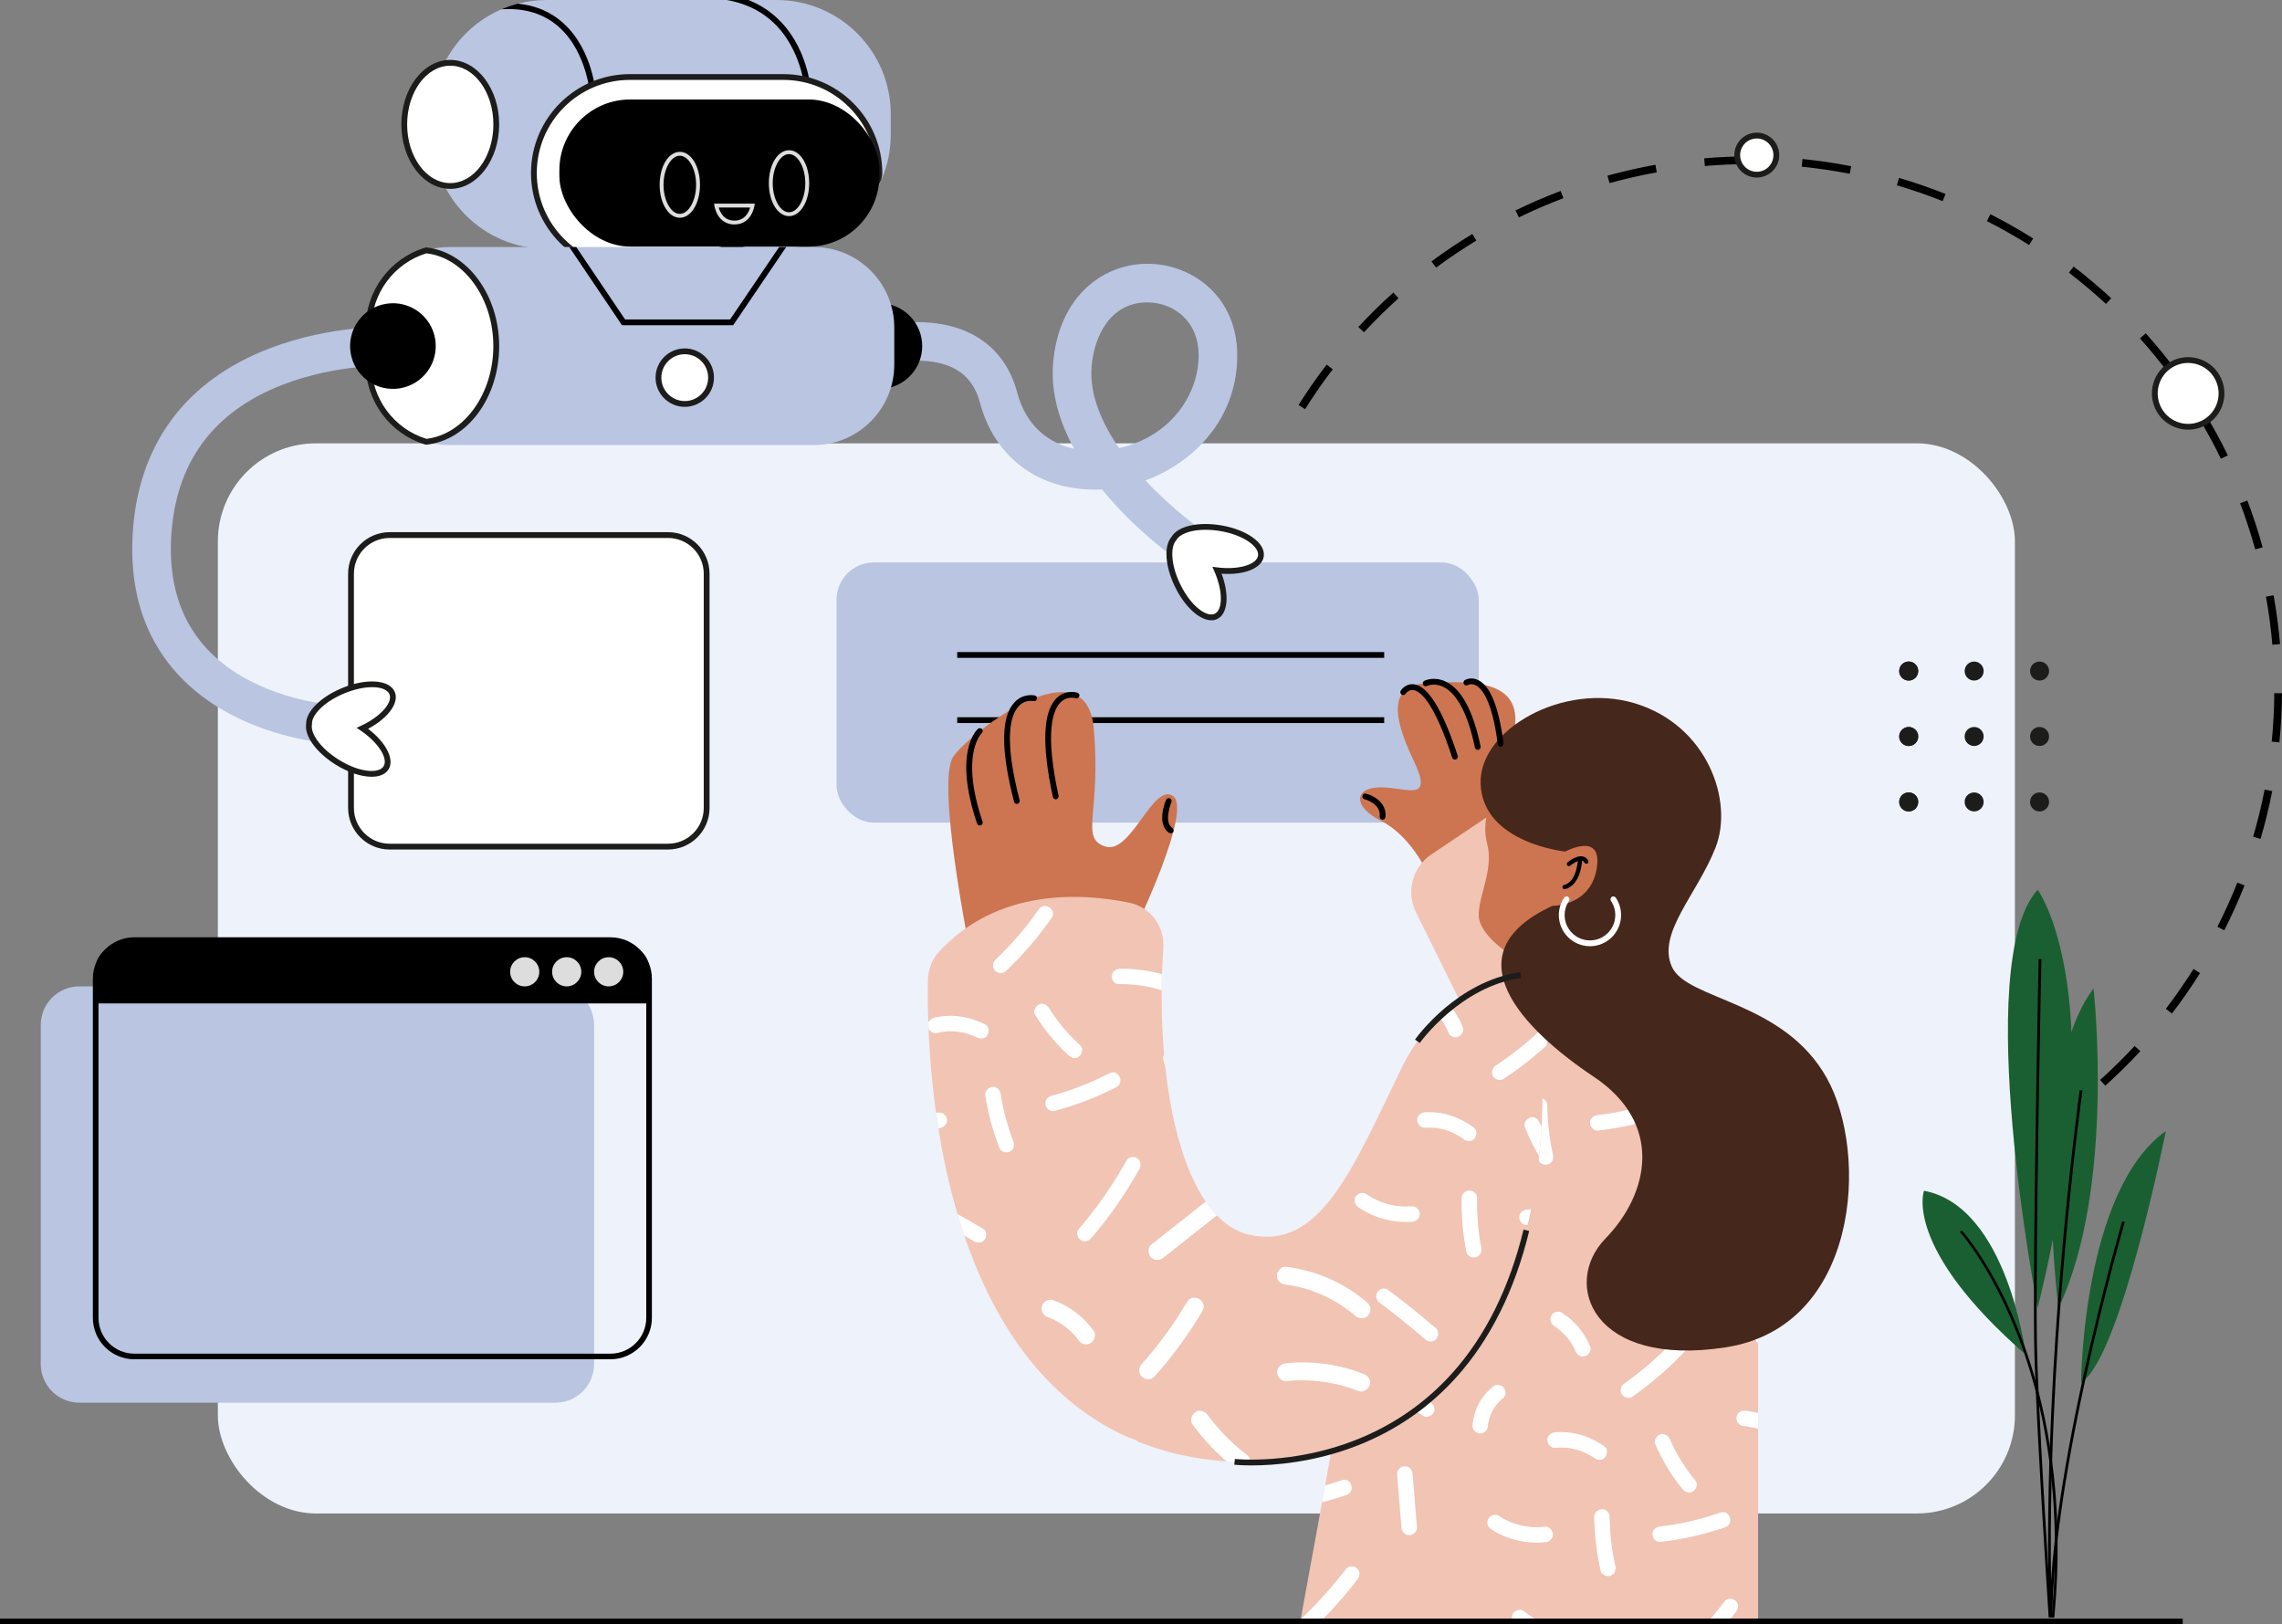 <?xml version="1.0" encoding="UTF-8"?><svg id="_レイヤー_2" xmlns="http://www.w3.org/2000/svg" xmlns:xlink="http://www.w3.org/1999/xlink" viewBox="0 0 1226.7 873.14"><rect x="0" y="0" width="1226.7" height="873.14" fill="#808080" stroke="none"/><defs><style>.cls-1{fill:#cd7550;}.cls-2{fill:#eef2fa;}.cls-3{fill:#b9c5e1;}.cls-4{fill:#1a5f31;}.cls-5{fill:#fff;}.cls-6{fill:#ddd;}.cls-7{clip-path:url(#clippath-1);}.cls-8{fill:#f1c4b4;}.cls-9{fill:#1c1c1b;}.cls-10{clip-path:url(#clippath);}.cls-11{fill:#46271b;}.cls-12{fill:#000001;}</style><clipPath id="clippath"><polygon class="cls-8" points="733.1 684.76 698.97 871.58 945.07 871.58 945.07 695.53 906.45 529.37 831.62 519.32 733.1 684.76"/></clipPath><clipPath id="clippath-1"><path class="cls-8" d="M839.46,518.59s-59.47,1.07-85.82,55.06c-26.35,53.99-43.71,98.98-82.27,89.98-35.57-8.3-50.91-80.57-46.02-154.28.76-11.5-7.02-21.85-18.31-24.15-25.69-5.23-70.75-7.86-102.27,26.42-3.76,4.09-5.83,9.44-5.94,14.99-.9,44.22,3.51,251.68,164.83,259.14,180.61,8.36,165.19-210.82,165.19-210.82l10.62-56.34Z"/></clipPath></defs><g id="_倨_2"><path class="cls-12" d="M940.05,656.92c-.6,0-1.2,0-1.79,0l.02-4.15c8.65.05,17.42-.3,26.05-1.04l.36,4.14c-8.16.71-16.45,1.06-24.64,1.06ZM911.84,655.52c-8.74-.87-17.55-2.16-26.17-3.84l.79-4.08c8.5,1.65,17.18,2.93,25.79,3.79l-.41,4.13ZM990.91,652.36l-.74-4.09c8.52-1.54,17.07-3.49,25.41-5.8l1.11,4c-8.47,2.35-17.14,4.33-25.79,5.89ZM859.96,645.41c-8.42-2.47-16.83-5.37-25.01-8.61l1.53-3.86c8.06,3.2,16.35,6.05,24.65,8.49l-1.17,3.99ZM1041.84,638.24l-1.47-3.88c8.1-3.07,16.15-6.55,23.92-10.35l1.82,3.73c-7.89,3.85-16.06,7.38-24.27,10.5ZM810.83,625.93c-7.86-3.98-15.6-8.36-23.02-13.01l2.21-3.52c7.31,4.59,14.95,8.9,22.69,12.83l-1.88,3.71ZM1089.31,615.06l-2.16-3.55c7.4-4.5,14.67-9.4,21.61-14.55l2.48,3.33c-7.04,5.23-14.42,10.2-21.93,14.77ZM766.08,597.84c-6.98-5.34-13.79-11.06-20.24-17.02l2.82-3.05c6.36,5.87,13.07,11.51,19.95,16.77l-2.52,3.3ZM1131.71,583.57l-2.78-3.09c6.44-5.78,12.68-11.93,18.55-18.28l3.05,2.82c-5.96,6.45-12.29,12.69-18.82,18.55ZM727.27,562.01c-5.87-6.53-11.5-13.41-16.74-20.46l3.33-2.48c5.16,6.95,10.71,13.73,16.49,20.16l-3.09,2.78ZM1167.56,544.78l-3.3-2.52c5.25-6.86,10.25-14.07,14.86-21.41l3.52,2.21c-4.68,7.45-9.75,14.76-15.08,21.73ZM695.76,519.62c-4.57-7.5-8.83-15.31-12.69-23.2l3.73-1.82c3.8,7.78,8.01,15.47,12.51,22.86l-3.55,2.16ZM1195.67,500.03l-3.7-1.88.11-.21c3.89-7.68,7.46-15.6,10.62-23.55l3.86,1.53c-3.2,8.06-6.83,16.1-10.77,23.89l-.11.22ZM672.56,472.16c-3.12-8.21-5.89-16.67-8.24-25.13l4-1.11c2.32,8.34,5.05,16.68,8.12,24.77l-3.88,1.47ZM1215.17,450.92l-3.99-1.17c2.44-8.31,4.52-16.83,6.18-25.33l4.08.8c-1.68,8.62-3.79,17.27-6.27,25.7ZM658.42,421.24c-1.56-8.65-2.74-17.47-3.5-26.22l4.14-.36c.75,8.62,1.91,17.31,3.45,25.84l-4.09.74ZM1225.3,399.04l-4.13-.41c.86-8.61,1.33-17.37,1.39-26.03l4.15.03c-.06,8.79-.53,17.68-1.41,26.42ZM658,368.61l-4.15-.02c.05-8.79.52-17.68,1.38-26.42l4.13.41c-.85,8.61-1.31,17.37-1.36,26.03ZM1221.52,346.55c-.74-8.62-1.9-17.32-3.43-25.84l4.09-.74c1.56,8.65,2.73,17.48,3.48,26.22l-4.14.36ZM663.14,316.78l-4.08-.79c1.68-8.62,3.78-17.27,6.25-25.71l3.99,1.17c-2.43,8.31-4.51,16.83-6.16,25.33ZM1212.29,295.29c-2.31-8.34-5.03-16.68-8.1-24.78l3.89-1.47c3.11,8.22,5.87,16.67,8.22,25.14l-4,1.11ZM677.77,266.8l-3.86-1.53c3.23-8.14,6.88-16.26,10.86-24.12l.23-.44,3.7,1.88-.22.44c-3.92,7.74-7.52,15.74-10.7,23.77ZM1193.86,246.58c-3.8-7.79-8-15.48-12.49-22.87l3.55-2.16c4.56,7.5,8.82,15.31,12.67,23.21l-3.73,1.82ZM701.55,219.91l-3.52-2.21c4.68-7.45,9.76-14.75,15.1-21.71l3.3,2.53c-5.26,6.86-10.27,14.06-14.88,21.4ZM1166.83,202.09c-5.16-6.95-10.7-13.74-16.48-20.18l3.09-2.77c5.86,6.53,11.49,13.42,16.72,20.48l-3.34,2.48ZM733.23,178.59l-3.05-2.82c5.96-6.44,12.3-12.68,18.84-18.54l2.77,3.09c-6.44,5.78-12.69,11.92-18.56,18.27ZM1132.08,163.36c-6.35-5.87-13.06-11.52-19.93-16.79l2.53-3.3c6.98,5.34,13.78,11.08,20.23,17.04l-2.82,3.05ZM771.98,143.85l-2.47-3.34c7.05-5.23,14.43-10.19,21.94-14.75l2.16,3.55c-7.4,4.49-14.68,9.38-21.63,14.53ZM1090.74,131.69c-7.31-4.59-14.94-8.92-22.68-12.85l1.88-3.7c7.85,3.99,15.59,8.37,23.01,13.03l-2.21,3.52ZM816.49,116.84l-1.82-3.73c7.9-3.85,16.07-7.37,24.28-10.48l1.47,3.89c-8.1,3.06-16.15,6.54-23.93,10.33ZM1044.3,108.11c-8.06-3.21-16.35-6.07-24.64-8.51l1.17-3.98c8.42,2.48,16.83,5.38,25,8.63l-1.54,3.86ZM865.2,98.43l-1.11-4c8.47-2.34,17.15-4.31,25.79-5.87l.73,4.09c-8.52,1.53-17.07,3.47-25.42,5.78ZM994.33,93.41c-8.5-1.66-17.18-2.94-25.79-3.81l.41-4.13c8.74.88,17.55,2.18,26.17,3.87l-.8,4.08ZM916.46,89.23l-.35-4.14c8.08-.69,16.29-1.04,24.39-1.04.68,0,1.36,0,2.04,0l-.03,4.15c-.67,0-1.34,0-2.01,0-7.99,0-16.08.35-24.04,1.03Z"/><circle class="cls-5" cx="1176.25" cy="211.46" r="17.93" transform="translate(-7.34 376.98) rotate(-18.15)"/><path class="cls-9" d="M1176.22,230.95c-2.96,0-5.96-.67-8.77-2.1-4.64-2.35-8.1-6.37-9.72-11.32-1.62-4.95-1.22-10.23,1.13-14.87,4.85-9.59,16.6-13.44,26.19-8.59,9.59,4.85,13.44,16.6,8.59,26.19-3.43,6.77-10.3,10.69-17.42,10.69ZM1176.28,195.09c-5.98,0-11.75,3.29-14.63,8.98h0c-1.98,3.9-2.31,8.34-.95,12.5,1.36,4.16,4.26,7.53,8.16,9.51,8.06,4.08,17.93.84,22-7.21,1.98-3.9,2.31-8.34.95-12.5s-4.26-7.53-8.16-9.51c-2.36-1.2-4.88-1.76-7.37-1.76Z"/><path class="cls-5" d="M934.99,78.63c-2.62,5.18-.55,11.5,4.63,14.12s11.5.55,14.12-4.63.55-11.5-4.63-14.12c-5.18-2.62-11.5-.55-14.12,4.63Z"/><path class="cls-9" d="M944.35,95.44c-1.83,0-3.69-.42-5.43-1.3-5.94-3-8.32-10.28-5.32-16.22h0c3.01-5.94,10.28-8.32,16.22-5.32,5.94,3,8.32,10.28,5.32,16.22-2.12,4.19-6.38,6.62-10.79,6.62ZM936.38,79.34c-2.23,4.4-.46,9.8,3.94,12.03,2.13,1.08,4.56,1.26,6.83.52,2.27-.74,4.12-2.33,5.2-4.46,2.23-4.4.46-9.8-3.94-12.03-2.13-1.08-4.56-1.26-6.83-.52-2.27.74-4.12,2.33-5.2,4.46h0Z"/><rect class="cls-2" x="117.11" y="238.3" width="966.02" height="575.21" rx="52.73" ry="52.73"/><rect class="cls-3" x="449.7" y="302.32" width="345.2" height="139.85" rx="20" ry="20"/><rect class="cls-12" x="514.55" y="385.52" width="229.53" height="3.12"/><rect class="cls-5" x="188.69" y="287.6" width="191.17" height="167.48" rx="20" ry="20"/><path class="cls-9" d="M359.09,456.63h-149.63c-12.31,0-22.33-10.02-22.33-22.33v-125.93c0-12.31,10.02-22.33,22.33-22.33h149.63c12.31,0,22.33,10.02,22.33,22.33v125.93c0,12.31-10.02,22.33-22.33,22.33ZM209.46,289.16c-10.59,0-19.21,8.62-19.21,19.21v125.93c0,10.59,8.62,19.21,19.21,19.21h149.63c10.59,0,19.21-8.62,19.21-19.21v-125.93c0-10.59-8.62-19.21-19.21-19.21h-149.63Z"/><path class="cls-1" d="M766.37,467.3s-8.72-18.46-24.1-26.15c-15.38-7.69-14.36-17.95,0-17.95s28.71,8.72,17.43-14.87c-11.28-23.59-12.82-39.99,6.67-41.02,19.48-1.03,49.27-3.44,48.2,20.51-1.08,23.95,9.74,62.55,9.74,62.55l-57.94,16.92Z"/><path class="cls-8" d="M815.9,428.07l-46.46,31.18c-10.16,6.82-13.7,20.1-8.28,31.07l27.16,54.96,66.36-12.07-38.78-105.14Z"/><polygon class="cls-8" points="733.1 684.76 698.97 871.58 945.07 871.58 945.07 695.53 906.45 529.37 831.62 519.32 733.1 684.76"/><g class="cls-10"><path class="cls-5" d="M856.97,815.51c.13,9.68,1.32,19.32,3.45,28.77.49,2.19,3.2,3.34,5.21,2.71,2.29-.72,3.2-3.02,2.71-5.21-1.95-8.68-2.95-17.58-3.07-26.57-.03-2.17-2.1-4.18-4.31-4-2.29.19-4.03,1.98-4,4.31h0Z"/><path class="cls-5" d="M892.57,828.81c11.84-1.36,23.51-3.96,34.77-7.87,5.04-1.75,2.57-9.68-2.51-7.92-10.56,3.66-21.47,6.21-32.57,7.49-2.23.26-4.08,1.94-4,4.31.08,2.11,2.06,4.25,4.31,4h0Z"/><path class="cls-5" d="M911.43,795.91c-2.86-3.45-5.48-7.08-7.83-10.9-1.17-1.91-2.28-3.85-3.31-5.84-.52-.99-1.01-2-1.49-3.01-.21-.45-.24-.51-.08-.16-.12-.25-.23-.51-.35-.76-.23-.51-.45-1.02-.67-1.54-.85-1.99-2.96-3.53-5.21-2.71-1.94.71-3.63,3.08-2.71,5.21,3.74,8.71,8.58,16.86,14.63,24.16,1.38,1.67,3.74,2.68,5.74,1.28,1.65-1.16,2.76-3.95,1.28-5.74h0Z"/><path class="cls-5" d="M836.07,778.21c1.97-.18,3.93-.18,5.9-.05.5.04.52.04.07,0,.26.03.52.06.78.1.52.07,1.04.15,1.56.24.97.17,1.93.39,2.88.64.95.25,1.89.56,2.82.88.46.17.49.18.1.04.24.1.49.2.73.3.42.18.84.37,1.26.56.89.42,1.76.87,2.62,1.37.45.26.9.54,1.34.82.12.08,1.38.94.76.49,1.76,1.26,4.29,1.64,5.87-.22,1.31-1.54,1.67-4.52-.22-5.87-7.77-5.58-17.18-8.47-26.77-7.61-2.16.19-4.19,1.99-4,4.31.18,2.15,1.99,4.2,4.31,4h0Z"/><path class="cls-5" d="M877.56,750.7c10.3-7.27,19.88-15.57,28.52-24.74,3.67-3.9-2.42-9.55-6.09-5.65-8.21,8.72-17.13,16.49-26.89,23.38-1.83,1.29-2.52,3.78-1.28,5.74,1.16,1.83,3.89,2.58,5.74,1.28h0Z"/><path class="cls-5" d="M936.63,766.37c11.49,1.46,22.3,5.56,31.87,12.08,1.86,1.26,4.64.13,5.62-1.7,1.15-2.15.16-4.36-1.7-5.62-10.07-6.85-21.8-11.3-33.88-12.84-2.22-.28-4.45.74-5,3.09-.47,2.01.85,4.71,3.09,5h0Z"/><path class="cls-5" d="M954.54,809.82c.78,9.58,1.55,19.17,2.33,28.75.18,2.24,1.99,4.08,4.31,4,2.17-.08,4.18-2.06,4-4.31-.78-9.58-1.55-19.17-2.33-28.75-.18-2.24-1.99-4.08-4.31-4-2.17.08-4.18,2.06-4,4.31h0Z"/><path class="cls-5" d="M927.13,860.67c-9.17,11.99-19.53,23.03-30.91,32.95-1.69,1.47-1.3,4.46.22,5.87,1.79,1.66,4.17,1.26,5.87-.22,11.39-9.91,21.74-20.95,30.91-32.95,1.36-1.78,1.54-4.24-.22-5.87-1.52-1.41-4.5-1.57-5.87.22h0Z"/><path class="cls-5" d="M845.36,885.82c-8.61-6.99-17.47-13.64-26.55-20-1.79-1.25-4.73-.16-5.62,1.7-1.07,2.23-.21,4.29,1.7,5.62,8.25,5.78,16.76,12.22,24.82,18.77,1.69,1.37,4.35,1.57,5.87-.22,1.38-1.62,1.58-4.41-.22-5.87h0Z"/><path class="cls-5" d="M830.44,820.65c-2.27.23-4.55.3-6.82.17-.3-.02-.61-.04-.91-.06.35.04.27.03-.25-.02-.6-.07-1.21-.15-1.81-.25-1.05-.17-2.09-.37-3.13-.62-4.4-1.04-7.95-2.57-11.93-5.11-1.84-1.17-4.7-.22-5.62,1.7-1.04,2.16-.26,4.37,1.7,5.62,8.54,5.45,19,7.91,29.08,6.87,2.16-.22,4.19-1.97,4-4.31-.17-2.12-1.99-4.24-4.31-4h0Z"/><path class="cls-5" d="M799.85,766.15c.06-.78-.09.7-.02.17.02-.18.04-.36.07-.53.06-.4.12-.8.19-1.19.15-.79.34-1.58.57-2.35.11-.39.24-.77.37-1.15.2-.58.12-.24-.06.12.08-.16.13-.34.2-.5.32-.79.69-1.56,1.09-2.31.38-.71.79-1.41,1.24-2.08.1-.15.2-.3.3-.45.28-.43-.53.7-.07.1.25-.32.49-.64.75-.95.51-.62,1.06-1.22,1.63-1.79.29-.28.58-.56.88-.83.13-.12.29-.22.4-.36-.65.75-.25.21.02,0,.87-.69,1.55-1.42,1.82-2.55.24-1,.06-2.32-.54-3.18-1.18-1.69-3.92-2.72-5.74-1.28-3.29,2.61-6.04,5.73-8.02,9.45-2,3.75-3.05,7.77-3.39,11.99-.08.99.63,2.25,1.33,2.89.75.69,1.95,1.19,2.98,1.11,1.07-.09,2.17-.48,2.89-1.33.76-.89,1.01-1.82,1.11-2.98h0Z"/><path class="cls-5" d="M854.81,723.73c-3.14-7.54-8.39-13.81-15.3-18.19-1.84-1.17-4.7-.22-5.62,1.7-1.04,2.15-.26,4.38,1.7,5.62.36.23.73.47,1.08.71.12.08.76.53.2.14-.57-.4.13.1.19.15.65.49,1.29,1.01,1.91,1.55,1.28,1.12,2.35,2.4,3.54,3.59-.14-.14-.53-.65-.18-.22.13.17.27.34.4.51.27.34.52.69.78,1.04.48.66.94,1.35,1.37,2.04.45.73.88,1.49,1.27,2.25.08.15.16.31.23.46.04.07.41.86.11.21-.29-.63.03.08.09.22.1.24.2.48.3.71.42,1.02,1,1.87,2,2.41.91.49,2.23.66,3.21.3,1.96-.72,3.6-3.07,2.71-5.21h0Z"/><path class="cls-5" d="M894.14,697.74c12.08-5.76,24.16-11.51,36.24-17.27,2.03-.97,2.38-4.01,1.28-5.74-1.32-2.08-3.7-2.25-5.74-1.28-12.08,5.76-24.16,11.51-36.24,17.27-2.03.97-2.38,4.01-1.28,5.74,1.32,2.08,3.7,2.25,5.74,1.28h0Z"/><path class="cls-5" d="M946.52,722.73c11,3.96,21.27,11.74,28.18,21.28,1.32,1.81,3.76,2.53,5.74,1.28,1.81-1.15,2.6-3.91,1.28-5.74-8.36-11.53-19.91-20.1-33.29-24.92-2.11-.76-4.53,1.08-5,3.09-.56,2.39.97,4.24,3.09,5h0Z"/><path class="cls-5" d="M823.45,594.39c.13,9.68,1.32,19.32,3.45,28.77.49,2.19,3.21,3.34,5.21,2.71,2.29-.72,3.2-3.02,2.71-5.21-1.95-8.68-2.95-17.58-3.07-26.57-.03-2.17-2.1-4.18-4.31-4-2.29.19-4.03,1.98-4,4.31h0Z"/><path class="cls-5" d="M859.05,607.69c11.84-1.36,23.51-3.96,34.77-7.87,5.04-1.75,2.57-9.68-2.51-7.92-10.56,3.66-21.47,6.21-32.57,7.49-2.23.26-4.09,1.94-4,4.31.08,2.11,2.06,4.25,4.31,4h0Z"/><path class="cls-5" d="M877.92,574.79c-2.86-3.45-5.48-7.08-7.83-10.9-1.17-1.91-2.28-3.85-3.31-5.84-.52-.99-1.01-2-1.49-3.01-.21-.45-.24-.51-.08-.16-.12-.25-.23-.51-.35-.76-.23-.51-.45-1.02-.67-1.54-.85-1.99-2.96-3.53-5.21-2.71-1.94.71-3.63,3.08-2.71,5.21,3.74,8.71,8.58,16.86,14.63,24.16,1.38,1.67,3.74,2.68,5.74,1.28,1.65-1.16,2.76-3.95,1.28-5.74h0Z"/><path class="cls-5" d="M802.56,557.09c1.97-.18,3.93-.18,5.9-.05.5.04.52.04.07,0,.26.03.52.06.78.1.52.07,1.04.15,1.56.24.97.17,1.93.39,2.88.64.95.25,1.89.56,2.82.88.46.17.49.18.1.04.24.1.49.2.73.3.42.18.84.37,1.26.56.89.42,1.76.87,2.62,1.37.45.26.9.54,1.34.82.12.08,1.38.94.76.49,1.76,1.26,4.29,1.64,5.87-.22,1.31-1.54,1.67-4.52-.22-5.87-7.77-5.58-17.18-8.47-26.77-7.61-2.16.19-4.19,1.99-4,4.31.18,2.15,1.99,4.2,4.31,4h0Z"/><path class="cls-5" d="M844.04,529.58c10.3-7.27,19.88-15.57,28.52-24.74,3.67-3.9-2.42-9.55-6.09-5.65-8.21,8.72-17.13,16.49-26.89,23.38-1.83,1.29-2.52,3.78-1.28,5.74,1.16,1.83,3.89,2.58,5.74,1.28h0Z"/><path class="cls-5" d="M903.12,545.25c11.49,1.46,22.3,5.56,31.87,12.08,1.86,1.26,4.64.13,5.62-1.7,1.15-2.15.16-4.36-1.7-5.62-10.07-6.85-21.8-11.3-33.88-12.84-2.22-.28-4.45.74-5,3.09-.47,2.01.85,4.71,3.09,5h0Z"/><path class="cls-5" d="M921.02,588.71c.78,9.58,1.55,19.17,2.33,28.75.18,2.24,1.99,4.08,4.31,4,2.17-.08,4.18-2.06,4-4.31-.78-9.58-1.55-19.17-2.33-28.75-.18-2.24-1.99-4.08-4.31-4-2.17.08-4.18,2.06-4,4.31h0Z"/><path class="cls-5" d="M893.62,639.55c-9.17,11.99-19.53,23.03-30.91,32.95-1.69,1.47-1.3,4.46.22,5.87,1.79,1.66,4.17,1.26,5.87-.22,11.39-9.91,21.74-20.95,30.91-32.95,1.36-1.78,1.54-4.24-.22-5.87-1.52-1.41-4.5-1.57-5.87.22h0Z"/><path class="cls-5" d="M811.84,664.7c-8.61-6.99-17.47-13.64-26.55-20-1.79-1.25-4.73-.16-5.62,1.7-1.07,2.23-.21,4.29,1.7,5.62,8.25,5.78,16.76,12.22,24.82,18.77,1.69,1.37,4.35,1.57,5.87-.22,1.38-1.62,1.58-4.41-.22-5.87h0Z"/><path class="cls-5" d="M796.93,599.54c-2.27.23-4.55.3-6.82.17-.3-.02-.61-.04-.91-.06.35.04.27.03-.25-.02-.6-.07-1.21-.15-1.81-.25-1.05-.17-2.09-.37-3.13-.62-4.4-1.04-7.95-2.57-11.93-5.11-1.84-1.17-4.7-.22-5.62,1.7-1.04,2.16-.26,4.37,1.7,5.62,8.54,5.45,19,7.91,29.08,6.87,2.16-.22,4.19-1.97,4-4.31-.17-2.12-1.99-4.24-4.31-4h0Z"/><path class="cls-5" d="M766.33,545.04c.06-.78-.09.7-.02.17.02-.18.04-.36.07-.53.06-.4.12-.8.19-1.19.15-.79.34-1.58.57-2.35.11-.39.24-.77.37-1.15.2-.58.12-.24-.06.12.08-.16.13-.34.2-.5.32-.79.69-1.56,1.09-2.31.38-.71.79-1.41,1.24-2.08.1-.15.2-.3.3-.45.28-.43-.53.7-.07.1.25-.32.49-.64.75-.95.51-.62,1.06-1.22,1.63-1.79.29-.28.58-.56.88-.83.13-.12.29-.22.4-.36-.65.75-.25.21.02,0,.87-.69,1.55-1.42,1.82-2.55.24-1,.06-2.32-.54-3.18-1.18-1.69-3.92-2.72-5.74-1.28-3.29,2.61-6.04,5.73-8.02,9.45-2,3.75-3.05,7.77-3.39,11.99-.08.99.63,2.25,1.33,2.89.75.69,1.95,1.19,2.98,1.11,1.07-.09,2.17-.48,2.89-1.33.76-.89,1.01-1.82,1.11-2.98h0Z"/><path class="cls-5" d="M821.29,502.61c-3.14-7.54-8.39-13.81-15.3-18.19-1.84-1.17-4.7-.22-5.62,1.7-1.04,2.15-.26,4.38,1.7,5.62.36.23.73.47,1.08.71.12.08.76.53.2.14-.57-.4.13.1.19.15.65.49,1.29,1.01,1.91,1.55,1.28,1.12,2.35,2.4,3.54,3.59-.14-.14-.53-.65-.18-.22.13.17.27.34.4.51.27.34.52.69.78,1.04.48.66.94,1.35,1.37,2.04.45.73.88,1.49,1.27,2.25.08.15.16.31.23.46.04.07.41.86.11.21-.29-.63.03.08.09.22.1.24.2.48.3.71.42,1.02,1,1.87,2,2.41.91.49,2.23.66,3.21.3,1.96-.72,3.6-3.07,2.71-5.21h0Z"/><path class="cls-5" d="M860.62,476.62c12.08-5.76,24.16-11.51,36.24-17.27,2.03-.97,2.38-4.01,1.28-5.74-1.32-2.08-3.7-2.25-5.74-1.28-12.08,5.76-24.16,11.51-36.24,17.27-2.03.97-2.38,4.01-1.28,5.74,1.32,2.08,3.7,2.25,5.74,1.28h0Z"/><path class="cls-5" d="M913,501.61c11,3.96,21.27,11.74,28.18,21.28,1.32,1.81,3.76,2.53,5.74,1.28,1.81-1.15,2.6-3.91,1.28-5.74-8.36-11.53-19.91-20.1-33.29-24.92-2.11-.76-4.53,1.08-5,3.09-.56,2.39.97,4.24,3.09,5h0Z"/><path class="cls-5" d="M653.46,798.11c.13,9.68,1.32,19.32,3.45,28.77.49,2.19,3.21,3.34,5.21,2.71,2.29-.72,3.2-3.02,2.71-5.21-1.95-8.68-2.95-17.58-3.07-26.57-.03-2.17-2.1-4.18-4.31-4-2.29.19-4.03,1.98-4,4.31h0Z"/><path class="cls-5" d="M689.06,811.41c11.84-1.36,23.51-3.96,34.77-7.87,5.04-1.75,2.57-9.68-2.5-7.92-10.56,3.66-21.47,6.21-32.57,7.49-2.23.26-4.09,1.94-4,4.31.08,2.11,2.06,4.25,4.31,4h0Z"/><path class="cls-5" d="M707.93,778.51c-2.86-3.45-5.48-7.08-7.83-10.9-1.17-1.91-2.28-3.85-3.31-5.84-.52-.99-1.01-2-1.49-3.01-.21-.45-.24-.51-.08-.16-.12-.25-.23-.51-.35-.76-.23-.51-.45-1.02-.67-1.54-.85-1.99-2.96-3.53-5.21-2.71-1.94.71-3.63,3.08-2.71,5.21,3.74,8.71,8.58,16.86,14.63,24.16,1.38,1.67,3.74,2.68,5.74,1.28,1.65-1.16,2.76-3.95,1.28-5.74h0Z"/><path class="cls-5" d="M632.57,760.81c1.97-.18,3.93-.18,5.9-.05.5.04.52.04.07,0,.26.03.52.06.78.1.52.07,1.04.15,1.56.24.97.17,1.93.39,2.88.64.95.25,1.89.56,2.82.88.46.17.49.18.1.04.24.1.49.2.73.3.42.18.84.37,1.26.56.89.42,1.76.87,2.62,1.37.45.26.9.54,1.34.82.12.08,1.38.94.76.49,1.76,1.26,4.29,1.64,5.87-.22,1.31-1.54,1.67-4.52-.22-5.87-7.77-5.58-17.18-8.47-26.77-7.61-2.16.19-4.19,1.99-4,4.31.18,2.15,1.99,4.2,4.31,4h0Z"/><path class="cls-5" d="M674.05,733.3c10.3-7.27,19.88-15.57,28.52-24.74,3.67-3.9-2.42-9.55-6.09-5.65-8.21,8.72-17.13,16.49-26.89,23.38-1.83,1.29-2.52,3.78-1.28,5.74,1.16,1.83,3.89,2.58,5.74,1.28h0Z"/><path class="cls-5" d="M733.13,748.97c11.49,1.46,22.3,5.56,31.87,12.08,1.86,1.26,4.64.13,5.62-1.7,1.15-2.15.16-4.36-1.7-5.62-10.07-6.85-21.8-11.3-33.88-12.84-2.22-.28-4.45.74-5,3.09-.47,2.01.85,4.71,3.09,5h0Z"/><path class="cls-5" d="M751.03,792.43c.78,9.58,1.55,19.17,2.33,28.75.18,2.24,1.99,4.08,4.31,4,2.17-.08,4.18-2.06,4-4.31-.78-9.58-1.55-19.17-2.33-28.75-.18-2.24-1.99-4.08-4.31-4-2.17.08-4.18,2.06-4,4.31h0Z"/><path class="cls-5" d="M723.63,843.27c-9.17,11.99-19.53,23.03-30.91,32.95-1.69,1.47-1.3,4.46.22,5.87,1.79,1.66,4.17,1.26,5.87-.22,11.39-9.91,21.74-20.95,30.91-32.95,1.36-1.78,1.54-4.24-.22-5.87-1.52-1.41-4.5-1.57-5.87.22h0Z"/><path class="cls-5" d="M641.85,868.42c-8.61-6.99-17.47-13.64-26.55-20-1.79-1.25-4.73-.16-5.62,1.7-1.07,2.23-.21,4.29,1.7,5.62,8.25,5.78,16.76,12.22,24.82,18.77,1.69,1.37,4.35,1.57,5.87-.22,1.38-1.62,1.58-4.41-.22-5.87h0Z"/><path class="cls-5" d="M626.94,803.26c-2.27.23-4.55.3-6.82.17-.3-.02-.61-.04-.91-.06.35.04.27.03-.25-.03-.6-.07-1.21-.15-1.81-.25-1.05-.17-2.09-.37-3.13-.62-4.4-1.04-7.95-2.57-11.93-5.11-1.84-1.17-4.7-.22-5.62,1.7-1.04,2.16-.26,4.37,1.7,5.62,8.54,5.45,19,7.91,29.08,6.87,2.16-.22,4.19-1.97,4-4.31-.17-2.12-1.99-4.24-4.31-4h0Z"/><path class="cls-5" d="M596.34,748.76c.06-.78-.09.7-.02.17.02-.18.04-.36.07-.53.06-.4.12-.8.19-1.19.15-.79.34-1.58.57-2.35.11-.39.24-.77.37-1.15.2-.58.12-.24-.06.12.08-.16.13-.34.2-.5.32-.79.69-1.56,1.09-2.31.38-.71.79-1.41,1.24-2.08.1-.15.2-.3.3-.45.28-.43-.53.7-.07.1.25-.32.49-.64.75-.95.51-.62,1.06-1.22,1.63-1.79.29-.28.58-.56.88-.83.13-.12.29-.22.4-.36-.65.75-.25.21.02,0,.87-.69,1.55-1.42,1.82-2.55.24-1,.06-2.32-.54-3.18-1.18-1.69-3.92-2.72-5.74-1.28-3.29,2.61-6.04,5.73-8.02,9.45-2,3.75-3.05,7.77-3.39,11.99-.08.99.63,2.25,1.32,2.89.75.69,1.95,1.19,2.98,1.11,1.07-.09,2.17-.48,2.89-1.33.76-.89,1.01-1.82,1.11-2.98h0Z"/><path class="cls-5" d="M651.3,706.33c-3.14-7.54-8.39-13.81-15.3-18.19-1.84-1.17-4.7-.22-5.62,1.7-1.04,2.15-.26,4.38,1.7,5.62.36.23.73.47,1.08.71.12.08.76.53.2.14-.57-.4.13.1.19.15.65.49,1.29,1.01,1.91,1.55,1.28,1.12,2.35,2.4,3.54,3.59-.14-.14-.53-.65-.18-.22.13.17.27.34.4.51.27.34.52.69.78,1.04.48.66.94,1.35,1.37,2.04.45.73.88,1.49,1.27,2.25.08.15.16.31.23.46.04.07.41.86.11.21-.29-.63.03.08.09.22.1.24.2.48.3.71.42,1.02,1,1.87,2,2.41.91.49,2.23.66,3.21.3,1.96-.72,3.6-3.07,2.71-5.21h0Z"/><path class="cls-5" d="M690.63,680.34c12.08-5.76,24.16-11.51,36.24-17.27,2.03-.97,2.38-4.01,1.28-5.74-1.32-2.08-3.7-2.25-5.74-1.28-12.08,5.76-24.16,11.51-36.24,17.27-2.03.97-2.38,4.01-1.28,5.74,1.32,2.08,3.7,2.25,5.74,1.28h0Z"/><path class="cls-5" d="M743.01,705.33c11,3.96,21.27,11.74,28.18,21.28,1.32,1.81,3.76,2.53,5.74,1.28,1.81-1.15,2.6-3.91,1.28-5.74-8.36-11.53-19.91-20.1-33.29-24.92-2.11-.76-4.53,1.08-5,3.09-.56,2.39.97,4.24,3.09,5h0Z"/></g><path class="cls-1" d="M520.79,508.14s-17.57-88.09-8.34-101.42c9.23-13.33,71.38-60.94,75.49-15.3,4.1,45.63-7.69,58.96,6.15,63.58,13.84,4.61,25.64-34.35,36.4-27.17,10.77,7.18-20,70.76-20,70.76l-89.71,9.57Z"/><path class="cls-8" d="M839.46,518.59s-59.47,1.07-85.82,55.06c-26.35,53.99-43.71,98.98-82.27,89.98-35.57-8.3-50.91-80.57-46.02-154.28.76-11.5-7.02-21.85-18.31-24.15-25.69-5.23-70.75-7.86-102.27,26.42-3.76,4.09-5.83,9.44-5.94,14.99-.9,44.22,3.51,251.68,164.83,259.14,180.61,8.36,165.19-210.82,165.19-210.82l10.62-56.34Z"/><g class="cls-7"><path class="cls-5" d="M529.67,589.13c1.53,9.56,4.1,18.92,7.57,27.96.8,2.1,3.65,2.84,5.55,1.93,2.16-1.05,2.73-3.45,1.93-5.55-3.19-8.31-5.46-16.97-6.88-25.85-.34-2.15-2.69-3.83-4.84-3.33-2.24.52-3.7,2.54-3.33,4.84h0Z"/><path class="cls-5" d="M566.82,597.14c11.52-3.06,22.69-7.32,33.27-12.81,4.73-2.46,1.14-9.95-3.62-7.48-9.92,5.15-20.34,9.25-31.15,12.12-2.17.58-3.76,2.51-3.33,4.84.38,2.08,2.66,3.91,4.84,3.33h0Z"/><path class="cls-5" d="M580.73,561.86c-3.33-3-6.45-6.21-9.32-9.65-1.44-1.72-2.81-3.49-4.12-5.3-.65-.91-1.29-1.83-1.91-2.76-.28-.42-.31-.47-.1-.15-.15-.23-.3-.47-.45-.71-.3-.47-.59-.95-.89-1.42-1.13-1.85-3.44-3.07-5.55-1.93-1.82.98-3.14,3.57-1.93,5.55,4.96,8.08,10.92,15.44,17.97,21.79,1.61,1.45,4.08,2.11,5.86.44,1.47-1.38,2.16-4.3.44-5.86h0Z"/><path class="cls-5" d="M503.6,555.25c1.92-.46,3.86-.74,5.83-.9.5-.03.52-.03.07,0,.26,0,.52-.01.79-.02.53,0,1.05,0,1.58.02.98.03,1.97.11,2.95.22.98.11,1.95.28,2.92.46.48.1.51.11.1.02.26.06.51.12.76.19.44.12.89.24,1.33.37.94.29,1.87.61,2.79.97.49.19.97.4,1.45.62.13.06,1.5.73.82.38,1.93,1,4.48,1,5.78-1.07,1.07-1.71,1-4.71-1.07-5.78-8.5-4.4-18.22-5.9-27.59-3.66-2.11.5-3.86,2.57-3.33,4.84.49,2.1,2.57,3.87,4.84,3.33h0Z"/><path class="cls-5" d="M540.67,522.03c9.14-8.69,17.42-18.28,24.64-28.61,3.07-4.39-3.77-9.1-6.84-4.71-6.86,9.81-14.57,18.79-23.23,27.03-1.62,1.54-1.95,4.1-.44,5.86,1.41,1.64,4.23,1.99,5.86.44h0Z"/><path class="cls-5" d="M601.39,528.99c11.58-.21,22.87,2.28,33.28,7.34,2.02.98,4.61-.54,5.32-2.5.83-2.3-.47-4.34-2.5-5.32-10.96-5.33-23.2-8.03-35.39-7.8-2.24.04-4.29,1.38-4.5,3.78-.18,2.05,1.52,4.54,3.78,4.5h0Z"/><path class="cls-5" d="M625.4,569.4c2.16,9.37,4.31,18.74,6.47,28.11.5,2.19,2.56,3.75,4.84,3.33,2.14-.39,3.84-2.64,3.33-4.84-2.16-9.37-4.31-18.74-6.47-28.11-.5-2.19-2.56-3.75-4.84-3.33-2.14.39-3.84,2.64-3.33,4.84h0Z"/><path class="cls-5" d="M605.63,623.67c-7.34,13.19-15.99,25.62-25.82,37.07-1.46,1.7-.64,4.6,1.06,5.78,2.01,1.39,4.31.64,5.78-1.06,9.83-11.46,18.48-23.88,25.82-37.07,1.09-1.96.91-4.42-1.07-5.78-1.71-1.18-4.68-.91-5.78,1.06h0Z"/><path class="cls-5" d="M528.35,660.38c-9.53-5.67-19.26-10.97-29.16-15.95-1.95-.98-4.7.53-5.32,2.5-.74,2.36.42,4.27,2.5,5.32,9,4.53,18.35,9.67,27.27,14.98,1.87,1.11,4.53.92,5.78-1.07,1.13-1.8.93-4.59-1.07-5.78h0Z"/><path class="cls-5" d="M504.17,598.06c-2.21.56-4.45.96-6.73,1.15-.3.03-.61.05-.91.07.36-.01.27,0-.25.01-.61.02-1.21.03-1.82.02-1.06-.01-2.13-.06-3.18-.16-4.5-.39-8.24-1.4-12.54-3.33-1.99-.89-4.68.47-5.32,2.5-.72,2.29.38,4.37,2.5,5.32,9.24,4.16,19.94,5.08,29.76,2.59,2.1-.53,3.86-2.55,3.33-4.84-.48-2.08-2.58-3.9-4.84-3.33h0Z"/><path class="cls-5" d="M466.01,548.55c-.05-.78.01.71,0,.17,0-.18,0-.36-.01-.54,0-.4,0-.81.02-1.21.03-.81.11-1.61.22-2.41.06-.4.12-.8.2-1.19.11-.61.08-.26-.04.13.05-.17.08-.35.13-.52.21-.83.46-1.64.74-2.45.27-.76.58-1.51.93-2.24.08-.16.16-.32.23-.48.22-.46-.42.77-.05.11.2-.35.39-.7.6-1.05.42-.69.87-1.36,1.35-2.01.24-.32.49-.64.75-.95.11-.13.25-.26.35-.41-.53.83-.22.24.01,0,.77-.81,1.33-1.63,1.43-2.79.09-1.03-.27-2.31-.99-3.07-1.41-1.5-4.27-2.13-5.86-.44-2.87,3.06-5.14,6.54-6.57,10.51-1.44,4-1.89,8.13-1.62,12.35.06.99.95,2.13,1.73,2.67.84.58,2.1.9,3.11.66,1.05-.24,2.08-.79,2.67-1.73.62-.99.74-1.95.66-3.11h0Z"/><path class="cls-5" d="M514.26,498.63c-4.2-7.01-10.3-12.46-17.77-15.78-1.99-.89-4.68.46-5.32,2.5-.71,2.28.37,4.37,2.5,5.32.39.18.79.36,1.17.55.13.06.83.41.22.11-.62-.31.14.08.21.12.72.39,1.42.81,2.11,1.26,1.43.92,2.67,2.03,4.02,3.04-.15-.11-.61-.56-.21-.19.16.15.32.29.47.44.31.3.62.6.92.91.57.59,1.12,1.2,1.65,1.83.55.66,1.08,1.34,1.59,2.04.1.14.2.28.3.42.05.07.53.79.14.19-.38-.58.04.08.12.2.14.22.27.44.4.66.57.95,1.26,1.71,2.33,2.1.97.35,2.3.33,3.22-.17,1.84-.99,3.12-3.56,1.93-5.55h0Z"/><path class="cls-5" d="M549.42,467.23c11.12-7.44,22.24-14.88,33.37-22.33,1.86-1.25,1.77-4.31.44-5.86-1.61-1.87-3.99-1.69-5.86-.44-11.12,7.44-22.24,14.88-33.37,22.33-1.87,1.25-1.77,4.31-.44,5.86,1.61,1.87,3.99,1.69,5.86.44h0Z"/><path class="cls-5" d="M604.86,484.38c11.45,2.33,22.74,8.54,30.96,16.98,1.56,1.61,4.09,1.96,5.86.44,1.62-1.4,2.01-4.25.44-5.86-9.94-10.2-22.6-17.01-36.54-19.84-2.2-.45-4.32,1.73-4.5,3.78-.21,2.45,1.57,4.05,3.78,4.5h0Z"/><path class="cls-5" d="M614.1,818.41c2.65,10.9,6.49,21.46,11.33,31.58,1.12,2.35,4.48,2.94,6.59,1.71,2.4-1.41,2.84-4.23,1.71-6.59-4.45-9.29-7.87-19.08-10.33-29.2-.59-2.45-3.46-4.17-5.89-3.4-2.54.8-4.04,3.27-3.4,5.89h0Z"/><path class="cls-5" d="M657.72,824.21c13.01-4.6,25.51-10.55,37.21-17.87,5.23-3.27.39-11.59-4.88-8.3-10.98,6.87-22.62,12.56-34.83,16.87-2.45.87-4.11,3.24-3.4,5.89.63,2.36,3.43,4.27,5.89,3.4h0Z"/><path class="cls-5" d="M670.51,782.2c-4.12-3.15-8.02-6.58-11.65-10.28-1.82-1.85-3.56-3.76-5.24-5.74-.84-.99-1.66-1.99-2.46-3.01-.36-.45-.4-.51-.13-.17-.2-.26-.39-.51-.59-.77-.39-.52-.77-1.04-1.16-1.56-1.48-2.03-4.26-3.22-6.59-1.71-2.01,1.3-3.3,4.41-1.71,6.59,6.47,8.87,14.04,16.81,22.76,23.49,1.99,1.52,4.91,2.05,6.8-.04,1.57-1.73,2.1-5.17-.04-6.8h0Z"/><path class="cls-5" d="M580.87,781.71c2.18-.71,4.39-1.22,6.65-1.58.58-.08.6-.09.08-.01.3-.03.6-.07.91-.09.61-.06,1.21-.1,1.82-.13,1.14-.05,2.28-.06,3.42-.02,1.14.04,2.28.14,3.41.26.56.07.6.08.12.01.3.05.6.1.9.15.52.09,1.05.2,1.57.31,1.11.24,2.22.53,3.31.87.58.18,1.16.37,1.73.58.15.05,1.8.7.99.36,2.31.97,5.27.74,6.57-1.76,1.08-2.07.71-5.53-1.76-6.57-10.22-4.29-21.58-5.12-32.19-1.67-2.39.78-4.21,3.33-3.4,5.89.75,2.38,3.33,4.23,5.89,3.4h0Z"/><path class="cls-5" d="M620.58,739.93c9.74-10.87,18.41-22.71,25.8-35.3,3.14-5.35-5.2-10.15-8.33-4.81-7.01,11.96-15.07,23.04-24.31,33.35-1.73,1.93-1.87,4.92.04,6.8,1.78,1.76,5.06,1.9,6.8-.04h0Z"/><path class="cls-5" d="M691.32,742.35c13.34-1.32,26.61.51,39.1,5.39,2.42.95,5.27-1.05,5.91-3.37.75-2.73-.95-4.96-3.37-5.91-13.14-5.13-27.53-7.12-41.57-5.73-2.58.25-4.83,1.99-4.84,4.78-.01,2.39,2.18,5.1,4.78,4.84h0Z"/><path class="cls-5" d="M722.76,786.77c3.35,10.62,6.71,21.23,10.06,31.85.78,2.48,3.3,4.09,5.89,3.4,2.43-.65,4.19-3.4,3.4-5.89-3.35-10.62-6.71-21.23-10.06-31.85-.78-2.48-3.3-4.09-5.89-3.4-2.43.65-4.19,3.4-3.4,5.89h0Z"/><path class="cls-5" d="M704.97,851.24c-7.25,15.91-16.09,31.05-26.38,45.18-1.53,2.1-.32,5.37,1.76,6.57,2.45,1.41,5.04.34,6.57-1.76,10.29-14.13,19.13-29.27,26.38-45.18,1.08-2.36.64-5.19-1.76-6.57-2.09-1.2-5.49-.61-6.57,1.76h0Z"/><path class="cls-5" d="M585.49,831.07c-2.5.85-5.05,1.52-7.66,1.95-.35.06-.69.11-1.04.16.41-.04.31-.03-.29.04-.7.08-1.4.14-2.1.19-1.23.08-2.46.12-3.69.11-5.23-.04-9.64-.85-14.78-2.68-2.38-.85-5.36.97-5.91,3.37-.62,2.7.84,5,3.37,5.91,11.05,3.94,23.49,4.02,34.59.24,2.38-.81,4.22-3.3,3.4-5.89-.75-2.35-3.34-4.27-5.89-3.4h0Z"/><path class="cls-5" d="M536.86,777.46c-.13-.89.08.82.02.2-.02-.21-.04-.41-.06-.62-.04-.47-.07-.93-.09-1.4-.04-.93-.03-1.87.03-2.8.03-.47.07-.93.12-1.4.08-.71.07-.3-.03.15.04-.2.06-.41.1-.62.16-.97.37-1.94.63-2.89.24-.9.53-1.79.86-2.67.07-.19.15-.39.23-.58.21-.56-.42.92-.05.13.2-.43.39-.85.6-1.27.42-.84.88-1.65,1.38-2.44.25-.4.51-.78.78-1.17.12-.16.27-.33.36-.51-.54,1.01-.23.3.02,0,.81-1.01,1.38-2.01,1.39-3.35,0-1.19-.53-2.64-1.43-3.45-1.77-1.6-5.12-2.06-6.8.04-3.03,3.8-5.33,8.03-6.61,12.74-1.29,4.75-1.43,9.56-.72,14.41.16,1.14,1.29,2.37,2.24,2.92,1.02.59,2.51.84,3.65.48,1.19-.38,2.33-1.11,2.92-2.24.63-1.2.67-2.31.48-3.65h0Z"/><path class="cls-5" d="M587.94,715.37c-5.49-7.7-13.04-13.42-21.97-16.57-2.38-.84-5.36.97-5.91,3.37-.61,2.7.83,5.01,3.37,5.91.47.17.94.34,1.41.52.16.06.99.4.26.1-.75-.3.17.08.26.12.87.39,1.72.81,2.55,1.26,1.73.93,3.27,2.1,4.92,3.14-.19-.12-.76-.59-.26-.2.2.16.39.31.59.47.39.32.77.64,1.14.97.71.63,1.4,1.28,2.07,1.95.7.71,1.37,1.45,2.02,2.21.13.15.26.31.38.46.06.07.68.86.18.21-.49-.63.06.08.16.22.18.24.35.48.53.73.74,1.04,1.61,1.86,2.88,2.2,1.15.32,2.69.17,3.71-.49,2.03-1.32,3.27-4.39,1.71-6.59h0Z"/><path class="cls-5" d="M625.61,675.87c12.15-9.62,24.3-19.24,36.45-28.86,2.04-1.61,1.65-5.14-.04-6.8-2.03-2.01-4.76-1.58-6.8.04-12.15,9.62-24.3,19.24-36.45,28.86-2.04,1.61-1.65,5.14.04,6.8,2.03,2.01,4.76,1.58,6.8-.04h0Z"/><path class="cls-5" d="M691.19,690.53c13.44,1.62,27.04,7.76,37.31,16.74,1.95,1.71,4.9,1.89,6.8-.04,1.74-1.76,1.92-5.09-.04-6.8-12.41-10.85-27.66-17.54-44.01-19.52-2.58-.31-4.83,2.39-4.84,4.78-.02,2.85,2.19,4.53,4.78,4.84h0Z"/><path class="cls-5" d="M785.69,644.08c-.17,9.68.72,19.35,2.56,28.86.42,2.2,3.1,3.44,5.13,2.87,2.31-.65,3.3-2.92,2.87-5.13-1.68-8.74-2.4-17.66-2.25-26.65.04-2.17-1.97-4.24-4.18-4.13-2.29.12-4.09,1.85-4.13,4.18h0Z"/><path class="cls-5" d="M820.85,658.47c11.88-1,23.62-3.23,35-6.79,5.09-1.59,2.86-9.6-2.26-8-10.67,3.34-21.65,5.54-32.79,6.48-2.24.19-4.14,1.81-4.13,4.18.01,2.11,1.93,4.32,4.18,4.13h0Z"/><path class="cls-5" d="M840.73,626.17c-2.75-3.53-5.26-7.25-7.49-11.13-1.11-1.94-2.16-3.92-3.13-5.94-.49-1.01-.95-2.03-1.4-3.05-.2-.46-.22-.51-.07-.17-.11-.26-.22-.52-.32-.77-.21-.52-.42-1.04-.62-1.56-.79-2.02-2.85-3.62-5.13-2.87-1.96.65-3.72,2.96-2.87,5.13,3.47,8.82,8.05,17.11,13.88,24.6,1.33,1.71,3.65,2.79,5.69,1.45,1.69-1.1,2.88-3.86,1.45-5.69h0Z"/><path class="cls-5" d="M765.95,606.15c1.97-.12,3.93-.06,5.9.13.5.06.52.06.07,0,.26.04.52.08.78.12.52.09,1.03.18,1.55.29.96.2,1.92.45,2.86.73.94.28,1.87.61,2.79.97.46.18.49.2.1.04.24.1.48.21.72.32.42.19.83.39,1.24.6.88.45,1.74.93,2.57,1.45.45.28.89.56,1.32.86.12.08,1.35.98.75.52,1.72,1.32,4.24,1.77,5.87-.04,1.36-1.5,1.81-4.46-.04-5.87-7.6-5.82-16.91-9-26.53-8.43-2.17.13-4.25,1.86-4.13,4.18.11,2.15,1.86,4.26,4.18,4.13h0Z"/><path class="cls-5" d="M808.26,579.93c10.52-6.95,20.35-14.95,29.27-23.85,3.79-3.78-2.12-9.62-5.91-5.84-8.48,8.46-17.63,15.95-27.6,22.54-1.87,1.24-2.64,3.7-1.45,5.69,1.1,1.86,3.81,2.7,5.69,1.45h0Z"/><path class="cls-5" d="M866.83,597.42c11.44,1.82,22.11,6.25,31.48,13.06,1.82,1.32,4.64.27,5.67-1.53,1.22-2.12.29-4.35-1.53-5.67-9.85-7.16-21.44-11.97-33.47-13.88-2.21-.35-4.47.61-5.09,2.93-.53,1.99.71,4.74,2.93,5.09h0Z"/><path class="cls-5" d="M883.39,641.41c.48,9.6.96,19.2,1.44,28.81.11,2.24,1.87,4.14,4.18,4.13,2.17-.01,4.24-1.93,4.13-4.18-.48-9.6-.96-19.2-1.44-28.81-.11-2.24-1.87-4.14-4.18-4.13-2.17.01-4.24,1.93-4.13,4.18h0Z"/><path class="cls-5" d="M854.42,691.38c-9.54,11.7-20.23,22.42-31.92,31.98-1.74,1.42-1.44,4.42.04,5.87,1.74,1.72,4.13,1.39,5.87-.04,11.69-9.56,22.38-20.27,31.92-31.98,1.42-1.74,1.67-4.19-.04-5.87-1.48-1.46-4.45-1.71-5.87.04h0Z"/><path class="cls-5" d="M771.91,713.99c-8.39-7.25-17.04-14.17-25.92-20.81-1.75-1.31-4.72-.3-5.67,1.53-1.14,2.2-.34,4.28,1.53,5.67,8.07,6.03,16.37,12.74,24.23,19.52,1.64,1.42,4.3,1.7,5.87-.04,1.43-1.58,1.72-4.36-.04-5.87h0Z"/><path class="cls-5" d="M759.01,648.4c-2.27.16-4.55.16-6.82-.04-.3-.03-.6-.06-.91-.09.35.05.27.04-.25-.03-.6-.09-1.2-.19-1.8-.3-1.04-.2-2.08-.44-3.11-.71-4.36-1.18-7.87-2.82-11.76-5.47-1.8-1.23-4.69-.36-5.67,1.53-1.11,2.12-.39,4.36,1.53,5.67,8.37,5.71,18.75,8.5,28.85,7.76,2.16-.16,4.25-1.83,4.13-4.18-.11-2.13-1.86-4.3-4.18-4.13h0Z"/><path class="cls-5" d="M730.12,592.98c.09-.78-.11.7-.02.17.03-.18.05-.35.08-.53.07-.4.14-.79.23-1.19.17-.79.39-1.57.64-2.33.13-.38.26-.76.4-1.14.22-.58.12-.24-.06.12.08-.16.14-.33.21-.49.35-.78.74-1.54,1.16-2.28.4-.7.84-1.38,1.3-2.04.1-.15.21-.29.32-.44.3-.42-.55.68-.07.1.26-.31.51-.62.78-.93.53-.61,1.1-1.19,1.68-1.74.29-.28.6-.54.9-.8.13-.11.3-.22.41-.34-.67.73-.26.2.02,0,.9-.67,1.59-1.38,1.89-2.49.27-1,.14-2.32-.44-3.2-1.13-1.72-3.83-2.84-5.69-1.45-3.36,2.51-6.21,5.54-8.31,9.2-2.11,3.68-3.28,7.68-3.76,11.88-.11.98.56,2.27,1.24,2.93.73.72,1.91,1.25,2.95,1.2,1.07-.05,2.19-.41,2.93-1.24.79-.87,1.07-1.79,1.2-2.95h0Z"/><path class="cls-5" d="M786.36,552.27c-2.9-7.64-7.96-14.07-14.73-18.65-1.8-1.22-4.69-.37-5.67,1.53-1.1,2.12-.4,4.37,1.53,5.67.36.24.71.49,1.06.74.12.09.74.55.2.14-.56-.42.13.11.19.16.64.51,1.26,1.05,1.86,1.61,1.24,1.16,2.27,2.47,3.43,3.7-.13-.14-.51-.66-.18-.22.13.17.26.34.39.52.25.35.5.7.74,1.06.46.68.89,1.37,1.3,2.09.43.75.83,1.51,1.2,2.29.07.16.15.31.22.47.03.08.38.87.1.22-.27-.64.03.08.09.22.1.24.19.48.28.72.39,1.03.94,1.9,1.92,2.47.89.52,2.21.73,3.2.4,1.98-.66,3.7-2.95,2.87-5.13h0Z"/><path class="cls-5" d="M826.47,527.51c12.25-5.38,24.51-10.76,36.76-16.14,2.05-.9,2.5-3.93,1.45-5.69-1.26-2.12-3.63-2.36-5.69-1.45-12.25,5.38-24.51,10.76-36.76,16.14-2.05.9-2.5,3.93-1.45,5.69,1.26,2.12,3.63,2.36,5.69,1.45h0Z"/><path class="cls-5" d="M878.06,554.1c10.87,4.3,20.89,12.39,27.51,22.14,1.26,1.85,3.68,2.65,5.69,1.45,1.84-1.09,2.72-3.83,1.45-5.69-8-11.78-19.28-20.7-32.5-25.93-2.09-.82-4.56.94-5.09,2.93-.64,2.38.84,4.26,2.93,5.09h0Z"/></g><path class="cls-3" d="M634.7,302.32c-1.65-1.13-23.64-16.39-42.32-39.26-13.51.73-26.57-2.16-37.29-8.33-13.99-8.05-23.78-21.29-28.31-38.29-2.22-8.32-6.42-14.15-12.83-17.83-15.39-8.82-38.2-2.67-38.43-2.6l-5.62-20c1.27-.36,31.24-8.59,54.25,4.51,11.38,6.48,19.01,16.76,22.69,30.57,4.88,18.29,17.21,27.2,30.59,30.15-7.74-14.06-12.67-29.69-11.34-45.93,1.4-17.09,7.65-31.2,18.06-40.81,9.44-8.71,21.79-13.21,34.73-12.68,22.99.95,46.24,18.19,46.21,49.3-.02,18.99-7.32,36.1-21.12,49.5-7.97,7.74-17.67,13.74-28.25,17.61,15.12,16.19,30.54,26.85,30.7,26.96l-11.74,17.13ZM616.66,162.55c-19.92,0-28.54,18.4-29.86,34.46-1.27,15.43,5.83,30.87,14.8,43.84,28.06-6.31,42.71-29.11,42.73-49.75.02-18.85-13.62-28-26.3-28.52-.46-.02-.92-.03-1.37-.03Z"/><path class="cls-3" d="M177.54,399.57c-1.13-.07-28.08-1.8-54.59-16.14-25.27-13.66-54.74-41.43-51.65-96.09,2.72-48.09,28.21-82.71,73.71-100.13,33.25-12.73,65.3-11.59,66.65-11.54l-.84,20.75.42-10.38-.41,10.38c-.29,0-29.64-.98-58.94,10.39-37.47,14.53-57.6,42.02-59.85,81.69-1.98,34.92,11.56,60.61,40.24,76.35,22.48,12.34,46.26,13.96,46.5,13.97l-1.24,20.73Z"/><path class="cls-3" d="M478.83,61.38v10.97c0,33.9-27.48,61.38-61.38,61.38h-123.62c-33.9,0-61.38-27.48-61.38-61.38v-10.97c0-25.29,15.29-47.01,37.13-56.39,2.81-1.22,5.74-2.22,8.76-3.01,4.95-1.29,10.15-1.97,15.5-1.97h123.62c33.9,0,61.38,27.48,61.38,61.38Z"/><path class="cls-12" d="M320.14,49.38l-3.11.25c-.02-.25-2.18-24.63-19.18-37.23-7.62-5.65-17.09-8.13-28.27-7.42,2.81-1.22,5.74-2.22,8.76-3.01,8.13.76,15.29,3.41,21.38,7.93,18.14,13.46,20.34,38.42,20.42,39.48Z"/><path class="cls-12" d="M435.95,49.43l-3.12.17c-.01-.24-1.49-23.92-18.38-38.66-6.54-5.69-14.52-9.35-23.86-10.94h11.71c5.27,2.08,10.01,4.94,14.21,8.61,17.9,15.62,19.38,39.8,19.43,40.82Z"/><path class="cls-5" d="M421.1,41.39h-82.49c-28.51,0-51.62,23.11-51.62,51.62h0c0,28.51,23.11,51.62,51.62,51.62,0,0,134.11-23.11,134.11-51.62h0c0-28.51-23.11-51.62-51.62-51.62Z"/><path class="cls-9" d="M338.75,146.18h-.13c-29.32,0-53.17-23.85-53.17-53.17s23.85-53.17,53.17-53.17h82.49c29.32,0,53.17,23.85,53.17,53.17,0,12.61-22.94,25.39-68.19,38-33.22,9.25-66.87,15.09-67.21,15.15l-.13.02ZM338.61,42.95c-27.6,0-50.06,22.46-50.06,50.06s22.38,49.99,49.92,50.06c37.04-6.4,132.68-27.78,132.68-50.06,0-27.6-22.46-50.06-50.06-50.06h-82.49Z"/><circle class="cls-12" cx="472.72" cy="186.01" r="23.02" transform="translate(6.93 388.75) rotate(-45)"/><path class="cls-1" d="M802.64,428.88s-6.79,11.31-3.17,24.88c3.62,13.57-5.03,28.42-4.55,38.68.48,10.26,16.46,20.28,16.46,20.28l56.77-37.69-6.2-51.05-59.32,4.9Z"/><path class="cls-11" d="M795.91,421.35c-1.12-28.9,44.2-55.02,82.98-43.29,38.78,11.73,53.22,52.31,43.29,77.57-9.92,25.25-31.57,46-23.45,64.04,8.12,18.04,59.95,18.01,83.27,59.79,22.75,40.74,17.4,133.61-54.28,144.74-71.67,11.13-88.38-34.1-64.72-58.45,23.66-24.36,31.31-61.93-6.26-86.98-37.58-25.05-77.94-66.11-22.27-91.85,0,0,20.39.33,23.84-20s-16.87-9.2-16.87-9.2c0,0-44.3-4.46-45.54-36.36Z"/><path class="cls-3" d="M480.72,176.07v19.89c0,23.91-19.37,43.28-43.28,43.28h-196.02c-4.28,0-8.41-.62-12.32-1.78-17.9-5.31-30.97-21.87-30.97-41.5v-19.89c0-19.61,13.05-36.18,30.95-41.49,3.9-1.16,8.05-1.79,12.34-1.79h196.02c23.91,0,43.28,19.38,43.28,43.28Z"/><path class="cls-5" d="M266.77,186.02c0,27-16.55,49.18-37.66,51.44-17.9-5.31-30.97-21.87-30.97-41.5v-19.89c0-19.61,13.05-36.18,30.95-41.49,21.1,2.24,37.68,24.42,37.68,51.44Z"/><path class="cls-9" d="M228.97,239.04l-.3-.09c-18.89-5.6-32.08-23.28-32.08-42.99v-19.89c0-19.71,13.18-37.38,32.06-42.98l.3-.09.31.03c21.91,2.33,39.07,25.61,39.07,52.99s-16.79,50.6-39.05,52.99l-.31.03ZM229.23,136.16c-17.41,5.31-29.54,21.67-29.54,39.91v19.89c0,18.24,12.14,34.61,29.55,39.92,20.19-2.37,35.96-24.19,35.96-49.86s-15.78-47.51-35.98-49.86Z"/><circle class="cls-12" cx="211.23" cy="186.01" r="23.02" transform="translate(-26.9 35.96) rotate(-9.15)"/><circle class="cls-5" cx="368.1" cy="202.98" r="14.14"/><path class="cls-9" d="M368.1,218.68c-8.66,0-15.7-7.04-15.7-15.7s7.04-15.7,15.7-15.7,15.7,7.04,15.7,15.7-7.04,15.7-15.7,15.7ZM368.1,190.39c-6.94,0-12.59,5.65-12.59,12.59s5.65,12.59,12.59,12.59,12.58-5.65,12.58-12.59-5.65-12.59-12.58-12.59Z"/><ellipse class="cls-5" cx="242.04" cy="66.86" rx="24.73" ry="33.1"/><path class="cls-9" d="M242.04,101.52c-14.5,0-26.29-15.55-26.29-34.66s11.79-34.66,26.29-34.66,26.29,15.55,26.29,34.66-11.79,34.66-26.29,34.66ZM242.04,35.32c-12.78,0-23.18,14.15-23.18,31.55s10.4,31.55,23.18,31.55,23.18-14.15,23.18-31.55-10.4-31.55-23.18-31.55Z"/><polygon class="cls-3" points="425.52 128.48 422.61 132.79 418.83 132.79 422.94 126.73 425.52 128.48"/><polygon class="cls-12" points="422.61 132.79 394.12 174.81 334.36 174.81 306.02 132.79 309.77 132.79 336.02 171.7 392.47 171.7 418.83 132.79 422.61 132.79"/><path class="cls-5" d="M194.87,391.48c11.18-5.2,18.23-13.45,15.93-18.94-2.42-5.78-14.29-6.31-26.5-1.19-10.96,4.6-18.47,12.18-18.14,17.87-1.1,5.56,5.04,14.16,15.03,20.42,11.22,7.03,23.01,8.42,26.34,3.11,3.16-5.05-2.47-14.32-12.66-21.26Z"/><path class="cls-9" d="M199.75,417.51c-5.48,0-12.5-2.23-19.39-6.55-10.42-6.53-16.86-15.47-15.77-21.84-.21-6.51,7.6-14.37,19.1-19.2,13.2-5.54,25.74-4.65,28.54,2.03,2.46,5.87-3.64,14.11-14.36,19.79,9.66,7.33,14.35,16.45,10.97,21.84-1.66,2.65-4.93,3.94-9.1,3.94ZM200.02,369.36c-4.18,0-9.43,1.04-15.12,3.42-11.5,4.82-17.44,12.02-17.19,16.34v.2s-.03.19-.03.19c-.84,4.23,3.9,12.26,14.33,18.79,11.36,7.12,21.69,7.61,24.19,3.6,2.62-4.19-2.86-12.77-12.22-19.15l-2.27-1.54,2.49-1.16c10.27-4.78,17.06-12.37,15.15-16.92-.99-2.35-4.43-3.78-9.34-3.78Z"/><path class="cls-5" d="M655.97,283.88c-11.73-1.92-22.12.52-24.86,5.52-3.89,4.13-3.24,14.68,1.9,25.28,5.78,11.91,15.04,19.35,20.67,16.62,5.36-2.6,5.51-13.45.55-24.74,12.24,1.53,22.59-1.72,23.55-7.6,1.01-6.18-8.76-12.93-21.82-15.07Z"/><path class="cls-9" d="M651.17,333.41c-6.28,0-14.26-7.13-19.56-18.05-5.37-11.06-6.08-22.07-1.77-26.88,3.27-5.63,14.07-8.15,26.38-6.13h0c6.54,1.07,12.52,3.3,16.82,6.28,4.65,3.21,6.88,6.97,6.28,10.59-1.03,6.28-10.57,10.03-22.67,9.15,4.3,11.34,3.43,21.56-2.29,24.34-.99.48-2.07.71-3.2.71ZM648.01,284.76c-8.22,0-13.92,2.44-15.53,5.38l-.23.32c-2.96,3.14-3.21,12.46,2.17,23.53,5.85,12.06,14.34,17.96,18.59,15.89,4.44-2.16,4.36-12.35-.19-22.71l-1.1-2.51,2.72.34c11.24,1.4,21.02-1.43,21.82-6.3.38-2.33-1.43-5.07-4.98-7.52-3.94-2.72-9.46-4.77-15.56-5.77h0c-2.75-.45-5.34-.65-7.71-.65Z"/><rect class="cls-12" x="300.69" y="53.47" width="172.03" height="79.07" rx="38.07" ry="38.07"/><path class="cls-6" d="M365.44,117.04c-6.08,0-10.84-7.78-10.84-17.71s4.76-17.71,10.84-17.71,10.84,7.78,10.84,17.71-4.76,17.71-10.84,17.71ZM365.44,83.7c-4.75,0-8.76,7.16-8.76,15.63s4.01,15.63,8.76,15.63,8.76-7.16,8.76-15.63-4.01-15.63-8.76-15.63Z"/><path class="cls-6" d="M424.14,116.17c-6.08,0-10.84-7.78-10.84-17.71s4.76-17.71,10.84-17.71,10.84,7.78,10.84,17.71-4.76,17.71-10.84,17.71ZM424.14,82.84c-4.75,0-8.76,7.16-8.76,15.63s4.01,15.63,8.76,15.63,8.76-7.16,8.76-15.63-4.01-15.63-8.76-15.63Z"/><path class="cls-6" d="M394.79,120.65c-9.3,0-10.74-9.91-10.76-10.01l-.16-1.18h21.83l-.16,1.18c-.01.1-1.46,10.01-10.76,10.01ZM386.35,111.54c.63,2.28,2.63,7.04,8.44,7.04s7.81-4.76,8.44-7.04h-16.88Z"/><path class="cls-3" d="M319.36,550.95v182.25c0,11.47-9.3,20.77-20.77,20.77H42.66c-11.47,0-20.77-9.31-20.77-20.77v-182.25c0-11.47,9.31-20.77,20.77-20.77h255.93c11.48,0,20.77,9.31,20.77,20.77Z"/><path class="cls-12" d="M328.15,730.63H72.21c-12.29,0-22.29-10-22.29-22.29v-182.25c0-12.29,10-22.29,22.29-22.29h255.93c12.29,0,22.29,10,22.29,22.29v182.25c0,12.29-10,22.29-22.29,22.29ZM72.21,506.84c-10.62,0-19.26,8.64-19.26,19.26v182.25c0,10.62,8.64,19.26,19.26,19.26h255.93c10.62,0,19.26-8.64,19.26-19.26v-182.25c0-10.62-8.64-19.26-19.26-19.26H72.21Z"/><path class="cls-12" d="M348.92,520.47v18.89H51.44v-18.89c0-8.36,9.31-15.15,20.77-15.15h255.93c11.48,0,20.77,6.79,20.77,15.15Z"/><circle class="cls-6" cx="327.2" cy="522.35" r="7.84"/><circle class="cls-6" cx="304.64" cy="522.35" r="7.84"/><circle class="cls-6" cx="282.07" cy="522.35" r="7.84"/><rect class="cls-12" x="514.55" y="350.49" width="229.53" height="3.12"/><rect class="cls-12" y="870.02" width="1173.31" height="3.12"/><path class="cls-12" d="M546.62,432.11c-.69,0-1.32-.47-1.51-1.17-7.25-27.9-7.11-45.95.42-53.64,4.73-4.83,10.5-3.53,10.74-3.48.84.2,1.36,1.04,1.16,1.87-.2.84-1.03,1.35-1.87,1.16-.21-.05-4.39-.91-7.85,2.67-4.58,4.74-8.23,17.38.41,50.63.22.83-.28,1.68-1.12,1.9-.13.03-.26.05-.39.05Z"/><path class="cls-12" d="M526.71,443.73c-.65,0-1.26-.41-1.48-1.06-13.07-38.59-.1-50.4.46-50.89.65-.56,1.63-.49,2.2.16.56.65.49,1.62-.15,2.19-.19.17-11.82,11.32.45,47.54.28.81-.16,1.7-.98,1.98-.17.06-.33.08-.5.08Z"/><path class="cls-12" d="M567.5,429.63c-.72,0-1.36-.5-1.52-1.23-6.18-28.57-5.36-46.59,2.44-53.57,4.89-4.38,10.55-2.56,10.79-2.48.82.27,1.26,1.16.98,1.97-.27.81-1.15,1.25-1.96.99-.19-.06-4.26-1.31-7.77,1.88-4.71,4.27-8.79,16.52-1.43,50.56.18.84-.35,1.67-1.19,1.85-.11.02-.22.04-.33.04Z"/><path class="cls-12" d="M782.12,408.31c-.66,0-1.27-.42-1.48-1.08-9.94-30.5-17.37-35.85-20.91-36.32-2.56-.34-4.06,1.89-4.12,1.98-.47.72-1.43.92-2.15.46-.72-.46-.93-1.42-.48-2.14.1-.16,2.58-3.97,7.11-3.4,7.6.95,15.51,13.89,23.51,38.45.27.82-.18,1.7-1,1.96-.16.05-.32.08-.48.08Z"/><path class="cls-12" d="M794.36,403.07c-.72,0-1.37-.51-1.52-1.24-4.62-22.34-11.74-30.06-16.91-32.6-4.89-2.4-8.72-.59-8.88-.51-.77.37-1.7.06-2.08-.71-.38-.77-.07-1.7.69-2.08.21-.11,5.26-2.58,11.55.46,8.47,4.09,14.75,15.8,18.68,34.81.17.84-.37,1.67-1.21,1.84-.11.02-.21.03-.32.03Z"/><path class="cls-12" d="M806.66,401.37c-.77,0-1.44-.58-1.54-1.36-3.05-24.06-8.78-30.18-11.93-31.69-2.36-1.13-4.11-.12-4.13-.11-.73.45-1.69.22-2.14-.51-.45-.73-.22-1.69.51-2.14.13-.08,3.2-1.92,7.11-.05,6.61,3.17,11.22,14.64,13.68,34.1.11.85-.5,1.63-1.35,1.74-.07,0-.13.01-.2.01Z"/><path class="cls-12" d="M629.32,447.92c-.3,0-.6-.09-.87-.26-7.1-4.77-1.86-17.19-1.63-17.71.34-.79,1.26-1.15,2.05-.82.79.34,1.16,1.26.82,2.05-.05.1-4.37,10.62.51,13.9.71.48.9,1.45.42,2.16-.3.45-.79.69-1.29.69Z"/><path class="cls-12" d="M743.22,440.6c-.06,0-.11,0-.17,0-.86-.09-1.48-.86-1.38-1.71.74-6.97-7.8-9.21-8.16-9.3-.83-.21-1.34-1.05-1.13-1.89.21-.83,1.05-1.34,1.88-1.13,3.99.99,11.33,4.91,10.51,12.65-.09.8-.76,1.39-1.55,1.39Z"/><path class="cls-12" d="M843.39,465.56c-.32,0-.64-.13-.87-.4-.41-.48-.36-1.2.12-1.61.46-.39,4.58-3.83,8.05-3.23,1.3.23,2.36,1.01,3.06,2.25.31.55.12,1.24-.43,1.55-.55.31-1.24.12-1.55-.43-.37-.66-.84-1.01-1.47-1.13-2.05-.35-5.22,1.89-6.18,2.71-.21.18-.48.28-.74.28Z"/><path class="cls-12" d="M841,477.95c-.51,0-.98-.35-1.1-.86-.15-.61.22-1.23.83-1.38,7.22-1.8,7.54-14.18,7.54-14.3.01-.63.51-1.12,1.16-1.12.63.01,1.13.53,1.12,1.16-.01.58-.36,14.25-9.27,16.47-.09.02-.19.03-.28.03Z"/><path class="cls-9" d="M672.75,787.68c-5.76,0-9.17-.36-9.27-.37l.35-3.1c.31.03,30.94,3.26,65.21-10.31,20.08-7.95,37.47-20.03,51.69-35.91,17.8-19.87,30.67-45.8,38.26-77.07l3.03.74c-7.72,31.8-20.85,58.21-39.03,78.48-14.56,16.24-32.37,28.59-52.93,36.71-23.55,9.3-45.43,10.83-57.31,10.83Z"/><path class="cls-9" d="M763.2,560.6l-2.55-1.8c.9-1.28,22.51-31.41,56.67-36.26l.44,3.09c-32.84,4.66-54.35,34.67-54.56,34.97Z"/><path class="cls-5" d="M854.69,508.6c-9.22,0-16.73-7.5-16.73-16.73,0-3.35.99-6.59,2.86-9.35.48-.71,1.45-.9,2.16-.42.71.48.9,1.45.42,2.16-1.52,2.25-2.32,4.88-2.32,7.61,0,7.5,6.11,13.61,13.61,13.61s13.61-6.11,13.61-13.61c0-2.73-.8-5.36-2.32-7.61-.48-.71-.29-1.68.42-2.16.71-.48,1.68-.29,2.16.42,1.87,2.77,2.86,6,2.86,9.35,0,9.22-7.5,16.73-16.73,16.73Z"/><path class="cls-9" d="M1031.15,360.7c0,2.82-2.29,5.11-5.11,5.11s-5.11-2.29-5.11-5.11,2.29-5.11,5.11-5.11,5.11,2.29,5.11,5.11Z"/><path class="cls-9" d="M1066.32,360.7c0,2.82-2.29,5.11-5.11,5.11s-5.11-2.29-5.11-5.11,2.29-5.11,5.11-5.11,5.11,2.29,5.11,5.11Z"/><path class="cls-9" d="M1101.49,360.7c0,2.82-2.29,5.11-5.11,5.11s-5.11-2.29-5.11-5.11,2.29-5.11,5.11-5.11,5.11,2.29,5.11,5.11Z"/><path class="cls-9" d="M1031.15,431.05c0,2.82-2.29,5.11-5.11,5.11s-5.11-2.29-5.11-5.11,2.29-5.11,5.11-5.11,5.11,2.29,5.11,5.11Z"/><path class="cls-9" d="M1066.32,431.05c0,2.82-2.29,5.11-5.11,5.11s-5.11-2.29-5.11-5.11,2.29-5.11,5.11-5.11,5.11,2.29,5.11,5.11Z"/><path class="cls-9" d="M1101.49,431.05c0,2.82-2.29,5.11-5.11,5.11s-5.11-2.29-5.11-5.11,2.29-5.11,5.11-5.11,5.11,2.29,5.11,5.11Z"/><path class="cls-9" d="M1031.15,395.87c0,2.82-2.29,5.11-5.11,5.11s-5.11-2.29-5.11-5.11,2.29-5.11,5.11-5.11,5.11,2.29,5.11,5.11Z"/><path class="cls-9" d="M1066.32,395.87c0,2.82-2.29,5.11-5.11,5.11s-5.11-2.29-5.11-5.11,2.29-5.11,5.11-5.11,5.11,2.29,5.11,5.11Z"/><path class="cls-9" d="M1101.49,395.87c0,2.82-2.29,5.11-5.11,5.11s-5.11-2.29-5.11-5.11,2.29-5.11,5.11-5.11,5.11,2.29,5.11,5.11Z"/><path class="cls-9" d="M1026.03,365.81c-2.82,0-5.11-2.29-5.11-5.11s2.29-5.11,5.11-5.11,5.11,2.29,5.11,5.11-2.29,5.11-5.11,5.11Z"/><path class="cls-9" d="M1026.03,400.99c-2.82,0-5.11-2.29-5.11-5.11s2.29-5.11,5.11-5.11,5.11,2.29,5.11,5.11-2.29,5.11-5.11,5.11Z"/><path class="cls-9" d="M1026.03,436.16c-2.82,0-5.11-2.29-5.11-5.11s2.29-5.11,5.11-5.11,5.11,2.29,5.11,5.11-2.29,5.11-5.11,5.11Z"/><path class="cls-4" d="M1088.93,728.12s-9.72-79.7-54.68-88.07c0,0-11.54,30.38,54.68,88.07Z"/><path class="cls-4" d="M1118.7,743.09s.61-103.04,45.57-135.18c0,0-24.3,122.41-45.57,135.18Z"/><path class="cls-4" d="M1106.55,703.02s-16.4-125.05,18.84-171.73c0,0,11.99,107.38-18.84,171.73Z"/><path class="cls-4" d="M1095.35,703.02s-35.97-185.07,0-224.76c0,0,41.69,55.99,0,224.76Z"/><path class="cls-12" d="M1104.53,867.02c-.07.8-.13,1.6-.22,2.4h-1.47c.06-.51.1-1.02.14-1.54.03-.29.06-.58.09-.86.1-1.21.21-2.42.3-3.62.53-6.59.89-13.12,1.09-19.6.17-5.51.22-10.98.15-16.4-.12-10.77-.72-21.37-1.78-31.74-.09-.89-.18-1.78-.28-2.67-.28-2.54-.59-5.06-.93-7.56-1.36-10.3-3.19-20.38-5.49-30.19-.56-2.43-1.16-4.84-1.8-7.24-1.81-6.99-3.88-13.85-6.17-20.54-.84-2.46-1.71-4.9-2.62-7.31-14.38-38.36-31.93-57.92-32.1-58.12l1.23-.58c.18.19,17.82,19.86,32.27,58.36.42,1.1.82,2.21,1.21,3.33h0s0,.02.01.02c2.15,5.98,4.13,12.09,5.9,18.33.61,2.13,1.19,4.27,1.74,6.43,2.48,9.51,4.52,19.29,6.1,29.29.44,2.72.84,5.46,1.2,8.21.33,2.47.63,4.95.91,7.43.89,8.12,1.5,16.39,1.81,24.77.13,3.27.21,6.55.24,9.85.17,12.93-.35,26.13-1.55,39.54Z"/><path class="cls-12" d="M1102.85,869.43h.43c0-.79,0-1.59.02-2.4.01-1.18.03-2.39.08-3.62.15-6.13.53-12.67,1.09-19.6.42-5.22.96-10.66,1.61-16.32.56-4.88,1.21-9.93,1.94-15.13,2.97-21.26,7.35-45.15,13.01-71.08h0c.15-.74.31-1.46.47-2.19,10.01-45.57,20.6-81.94,20.69-82.3l-1.42-.22c-.11.36-10.7,36.75-20.72,82.35-.29,1.29-.56,2.57-.84,3.84-5.48,25.3-9.73,48.66-12.66,69.49-.25,1.82-.5,3.61-.73,5.39-.44,3.33-.84,6.59-1.21,9.77-.91,7.87-1.59,15.31-2.05,22.33-.22,3.16-.39,6.23-.51,9.21-.12,2.77-.2,5.47-.23,8.08-.01.81-.02,1.61-.02,2.4h1.04Z"/><path class="cls-12" d="M1102.74,869.43h-1.47c-.04-.77-.1-1.57-.15-2.4-1.63-25.47-5.1-80.93-6.76-119.01-.1-2.23-.19-4.4-.28-6.51-.3-7.52-.51-14.17-.6-19.49-.13-7.75-.15-18.04-.12-29.91.21-64.44,2.5-175.3,2.53-176.62l1.47.02c-.03,1.38-2.53,121.9-2.55,184.64,0,8.49.04,15.93.14,21.86.11,6.79.43,15.73.87,25.92.1,2.38.21,4.82.33,7.32,1.26,27.22,3.26,61.1,4.85,86.79v.06c.39,6.15.74,11.84,1.06,16.85.19,2.94.36,5.64.52,8.08.06.83.11,1.63.15,2.4Z"/><path class="cls-12" d="M1102.85,869.43h.2c-.02-.51-.04-1.02-.06-1.54-.01-.29-.02-.58-.02-.86-.19-5.75-.32-11.51-.4-17.29-.29-18.13-.15-36.31.28-54.07.08-3.43.17-6.84.28-10.24.93-30.67,2.66-59.77,4.53-84.74h0c.51-6.6,1-12.92,1.51-18.89,4.69-55.81,10.21-95.32,10.27-95.72l-1.46-.1c-.06.39-5.58,39.92-10.28,95.76-.5,5.85-.98,12.02-1.48,18.47h0c-1.71,22.86-3.32,49.18-4.3,77.01-.1,2.72-.19,5.47-.28,8.22-.55,18.49-.82,37.54-.64,56.61v.06c.08,8.32.23,16.65.5,24.92.02.8.04,1.6.08,2.4h1.27Z"/></g></svg>
